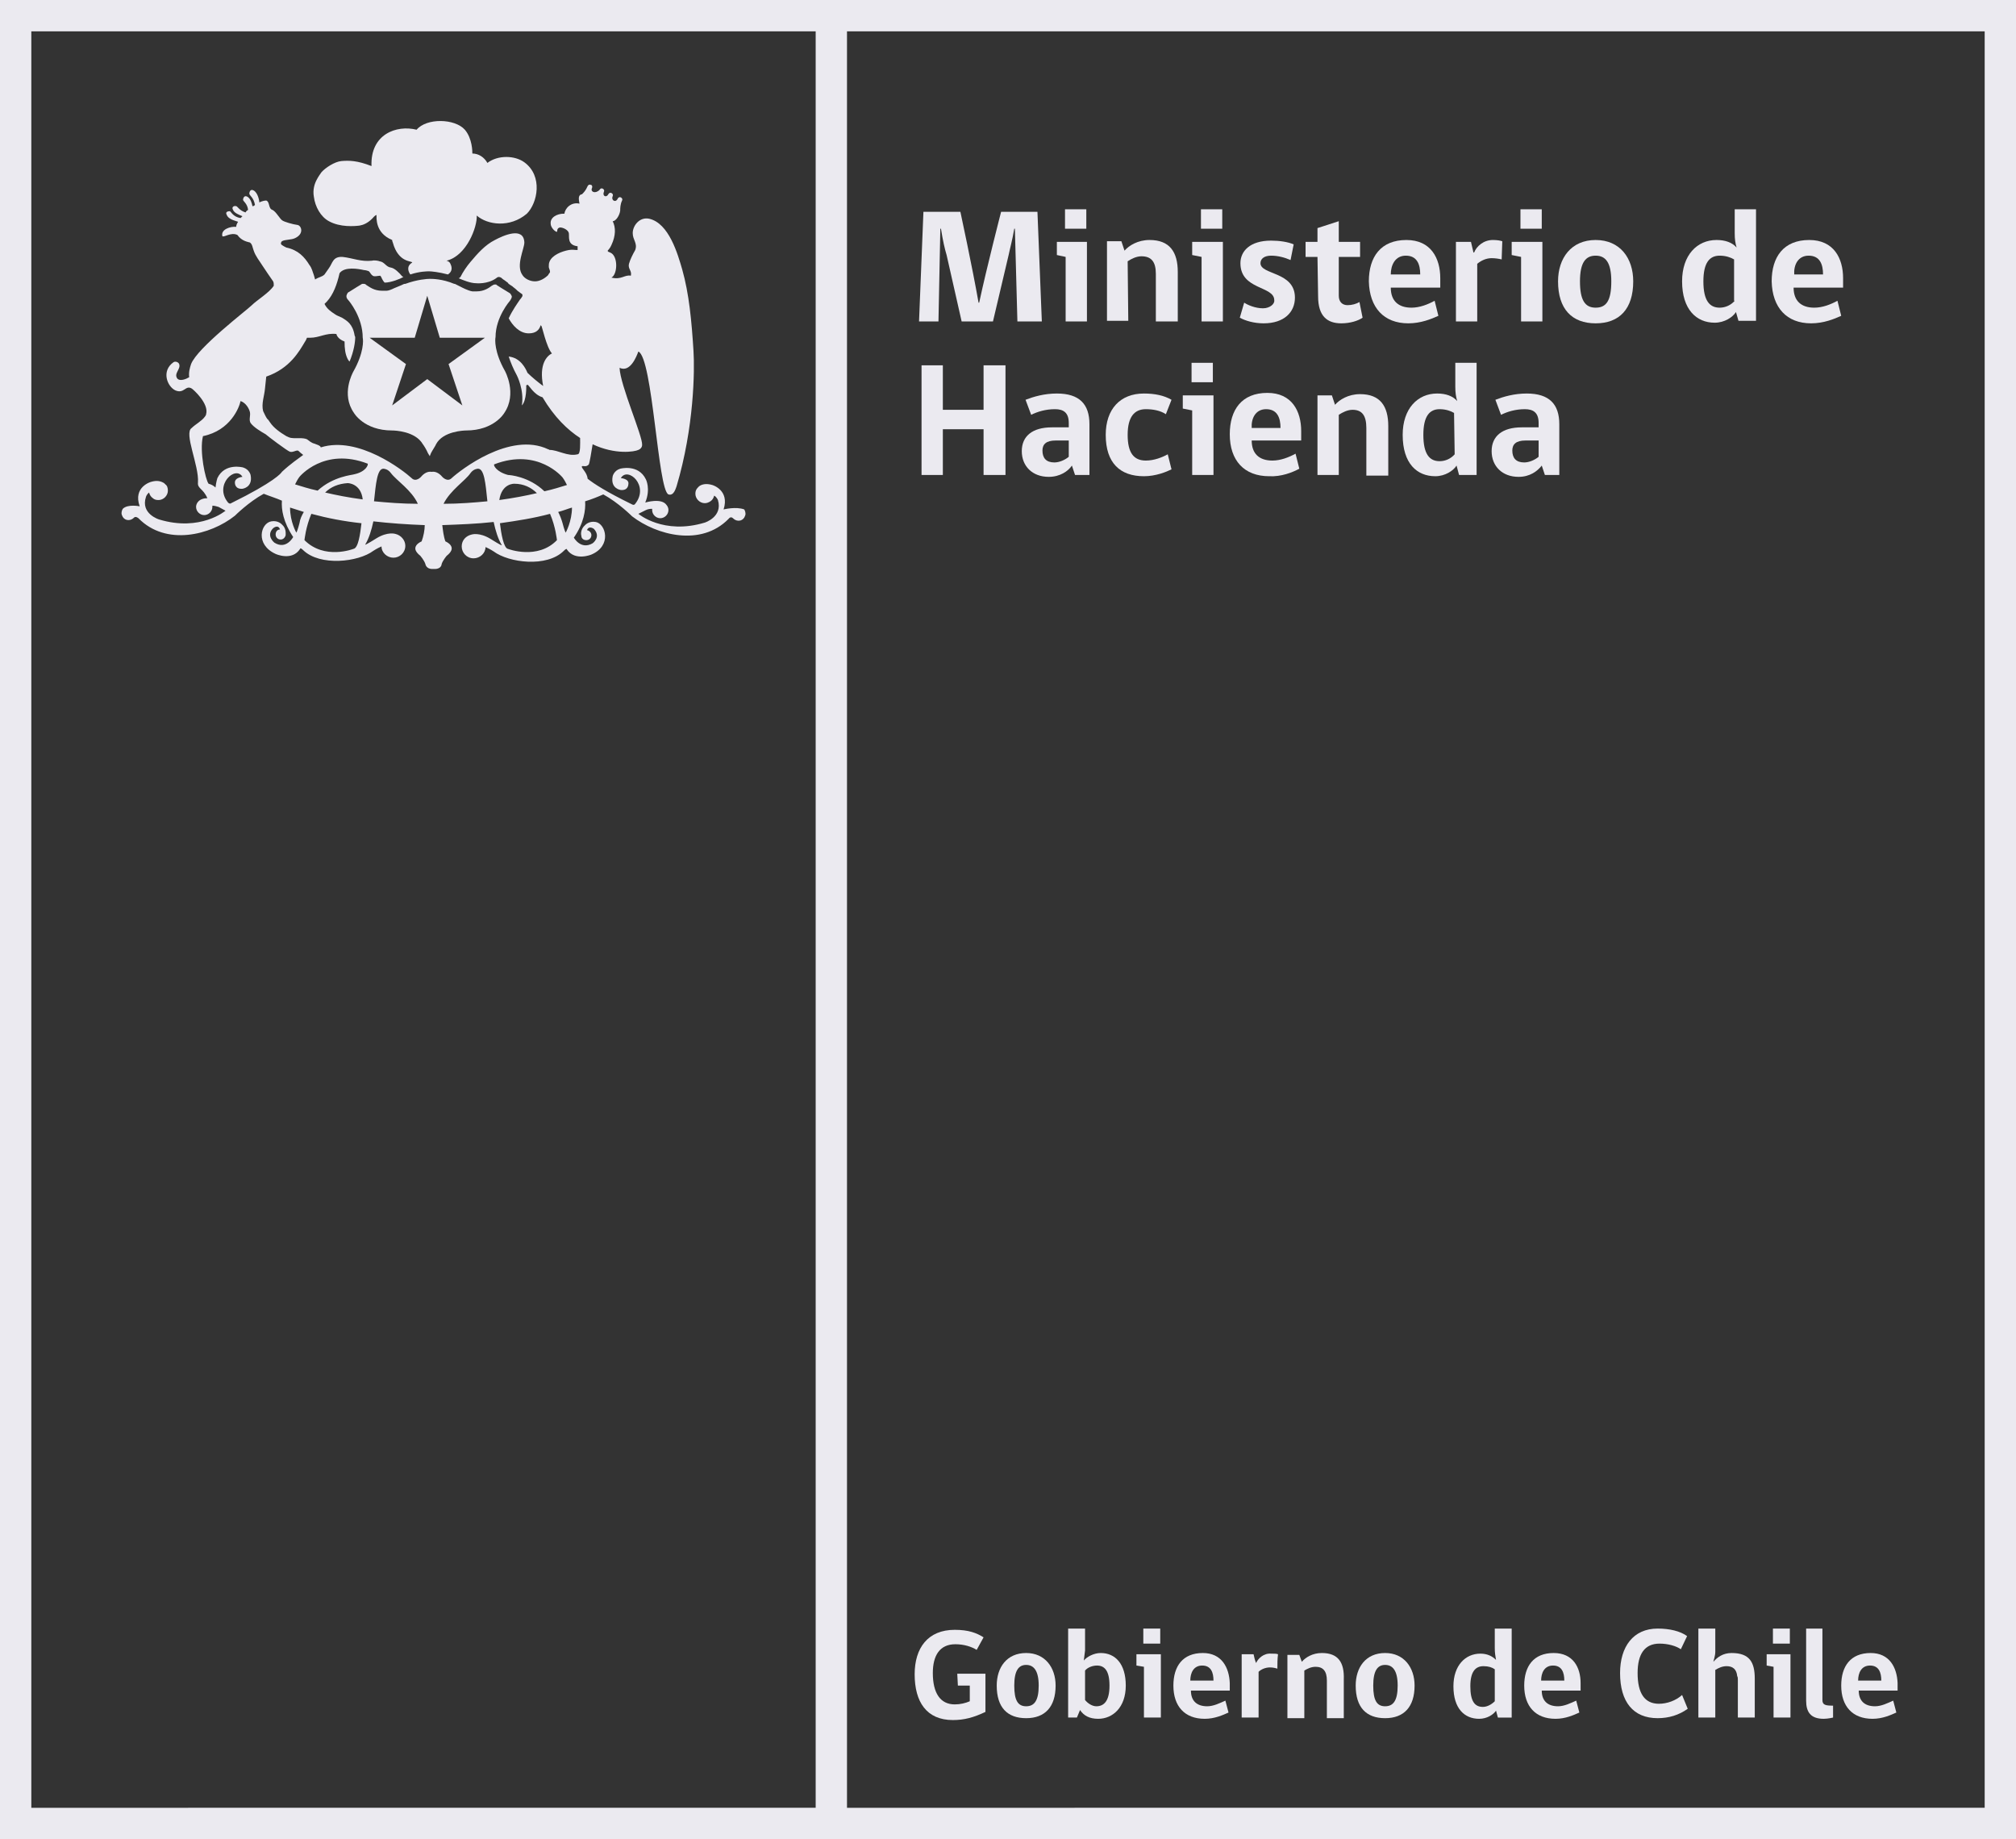 <?xml version="1.0" encoding="utf-8"?>
<!-- Generator: Adobe Illustrator 23.0.1, SVG Export Plug-In . SVG Version: 6.00 Build 0)  -->
<svg version="1.1" id="Capa_1" xmlns="http://www.w3.org/2000/svg" xmlns:xlink="http://www.w3.org/1999/xlink" x="0px" y="0px"
	 viewBox="0 0 321.8 293.5" style="enable-background:new 0 0 321.8 293.5;" xml:space="preserve">
<rect x="0" y="0" width="321.8" height="293.5" fill="#333333" stroke="none"/>
<style type="text/css">
	.st0{fill:#EBEAF0;}
</style>
<g>
	<path class="st0" d="M152.9,269h1.9v2.5c-0.7,0.3-1.5,0.5-2.4,0.5c-2.3,0-3.5-1.8-3.5-5c0-2.8,1.1-4.6,3.6-4.6
		c1.4,0,2.6,0.4,3.4,0.9l1.1-2c-1.1-0.7-2.4-1.2-4.6-1.2c-4.3,0-6.4,2.9-6.4,7.1c0,4.4,1.9,7.3,6.1,7.3c1.8,0,3.3-0.4,5.2-1.3v-6.1
		h-4.5L152.9,269z"/>
	<path class="st0" d="M163.8,263.8c-3.1,0-4.7,2.3-4.7,5.2c0,3.5,1.7,5.2,4.7,5.2s4.7-1.8,4.7-5.2
		C168.5,266.1,166.8,263.8,163.8,263.8z M163.8,272.3c-1.3,0-1.9-0.9-1.9-3.3s0.7-3.3,1.9-3.3s2,0.9,2,3.3S165.1,272.3,163.8,272.3z
		"/>
	<path class="st0" d="M175.7,263.8c-1.1,0-2.2,0.6-2.7,1.2l0.2-1.6v-3.5h-2.7v14.2h1.4l0.5-1.2c0.6,0.9,1.5,1.4,2.9,1.4
		c2.3,0,4.4-1.8,4.4-5.3C179.7,265.5,178,263.8,175.7,263.8z M175,272.3c-0.7,0-1.4-0.5-1.8-1v-4.7c0.4-0.5,1.2-0.8,1.9-0.8
		c1.2,0,2,0.8,2,3.2C177.1,271.5,176.2,272.3,175,272.3z"/>
	<polygon class="st0" points="181.4,265.8 182.6,266 182.6,274.1 185.3,274.1 185.3,264 181.4,264 	"/>
	<rect x="182.5" y="259.9" class="st0" width="2.7" height="2.4"/>
	<path class="st0" d="M192,263.8c-3.2,0-4.7,2.1-4.7,5.2c0,3.3,1.8,5.3,5,5.3c1.6,0,2.9-0.6,3.8-1l-0.5-1.9
		c-0.9,0.4-1.9,0.9-2.9,0.9c-1.7,0-2.6-0.9-2.6-2.5h6.2v-1.2C196.2,266.1,195,263.8,192,263.8z M190,268.2c0-1.2,0.5-2.4,1.9-2.4
		s1.8,1.1,1.8,2.4H190z"/>
	<path class="st0" d="M200.5,265.4L200.5,265.4c-0.2-0.5-0.3-0.9-0.4-1.4h-1.9v10.1h2.7v-7.3c0.4-0.4,1.1-0.7,1.8-0.7
		c0.5,0,0.9,0.1,1.2,0.2c0-0.8,0-1.5,0.1-2.3c-0.2-0.1-0.6-0.1-1.1-0.1C201.7,263.8,200.8,264.7,200.5,265.4z"/>
	<path class="st0" d="M211,263.8c-1.5,0-2.6,0.7-3.2,1.4l-0.4-1.1h-1.9v10.1h2.7v-7.6c0.5-0.3,1.1-0.6,1.8-0.6
		c1.2,0,1.8,0.7,1.8,2.2v6h2.7V268C214.6,265.3,213.6,263.8,211,263.8z"/>
	<path class="st0" d="M221.1,263.8c-3.1,0-4.7,2.3-4.7,5.2c0,3.5,1.7,5.2,4.7,5.2s4.7-1.8,4.7-5.2
		C225.8,266.1,224.1,263.8,221.1,263.8z M221.1,272.3c-1.3,0-1.9-0.9-1.9-3.3s0.7-3.3,1.9-3.3s2,0.9,2,3.3S222.4,272.3,221.1,272.3z
		"/>
	<path class="st0" d="M238.6,263c0,0.8,0.1,1.3,0.2,1.9c-0.6-0.6-1.4-1-2.5-1c-2.4,0-4.3,1.9-4.3,5.2c0,3.6,1.8,5.2,4.1,5.2
		c1.3,0,2.3-0.7,2.7-1.3l0.3,1.1h2.2v-14.2h-2.7V263z M238.6,271.5c-0.5,0.5-1.2,0.9-1.9,0.9c-1.3,0-2-0.9-2-3.3
		c0-2.3,0.8-3.2,2.1-3.2c0.8,0,1.4,0.2,1.8,0.5L238.6,271.5L238.6,271.5z"/>
	<path class="st0" d="M248,263.8c-3.2,0-4.7,2.1-4.7,5.2c0,3.3,1.8,5.3,5,5.3c1.6,0,2.9-0.6,3.8-1l-0.5-1.9
		c-0.9,0.4-1.9,0.9-2.9,0.9c-1.7,0-2.6-0.9-2.6-2.5h6.2v-1.2C252.3,266.1,251.1,263.8,248,263.8z M246,268.2c0-1.2,0.5-2.4,1.9-2.4
		s1.8,1.1,1.8,2.4H246z"/>
	<path class="st0" d="M264.8,271.9c-2.3,0-3.4-1.7-3.4-4.9c0-3,1.1-4.7,3.5-4.7c1.4,0,2.7,0.4,3.4,0.9l1-2.1
		c-1.1-0.8-2.8-1.2-4.7-1.2c-3.9,0-6,2.9-6,7.1c0,4.6,2.1,7.2,6,7.2c1.8,0,3.4-0.5,4.8-1.5l-0.9-2.2
		C267.5,271.4,266.1,271.9,264.8,271.9z"/>
	<path class="st0" d="M276.4,263.8c-1.4,0-2.3,0.7-2.9,1.4c0-0.2,0.3-0.9,0.3-1.6v-3.7h-2.7v14.2h2.7v-7.6c0.5-0.3,1.1-0.6,1.8-0.6
		c1,0,1.6,0.5,1.7,1.6c0.1,0.1,0.1,0.4,0.1,0.6v6h2.7v-6.2C280.1,265.3,279.3,263.8,276.4,263.8z"/>
	<rect x="283" y="259.9" class="st0" width="2.7" height="2.4"/>
	<polygon class="st0" points="282,265.8 283.1,266 283.1,274.1 285.8,274.1 285.8,264 282,264 	"/>
	<path class="st0" d="M290.9,271.3v-11.4h-2.6v11.5c0,1.8,0.7,2.9,2.8,2.9c0.7,0,1.5-0.2,1.5-0.2v-1.9
		C291.4,272.2,290.9,272.1,290.9,271.3z"/>
	<path class="st0" d="M298.6,263.8c-3.2,0-4.7,2.1-4.7,5.2c0,3.3,1.8,5.3,5,5.3c1.6,0,2.9-0.6,3.8-1l-0.5-1.9
		c-0.9,0.4-1.9,0.9-2.9,0.9c-1.7,0-2.6-0.9-2.6-2.5h6.2v-1.2C302.8,266.1,301.6,263.8,298.6,263.8z M296.6,268.2
		c0-1.2,0.5-2.4,1.9-2.4s1.8,1.1,1.8,2.4H296.6z"/>
	<path class="st0" d="M321.8,5V0h-5H5H0v5v283.5v5h5h311.8h5v-5V5z M5,288.5V5h125.2v283.5H5z M135.2,288.5V5h181.6v283.5H135.2z"/>
	<path class="st0" d="M52.5,35.3c1.8,1,4.1,0.8,4.9,0.7c0.6-0.1,1.3-0.4,2-1.1c0.2-0.2,0.4-0.5,0.7-0.6c0,0.5-0.2,2.9,2.5,4
		c0,0.1,0,0.2,0.1,0.4c0.9,3.3,3.1,2.9,3.1,3.2c-1,0.6-0.6,1.5-0.3,1.9c1.5-0.5,2.7-0.5,3-0.5s1.5,0.1,3,0.5
		c0.3-0.2,0.9-0.7,0.4-1.7c-0.2-0.5-0.8-0.5-0.6-0.5c3.2-0.8,4.9-5.4,4.8-7.2c1.7,1.5,5.3,2,8-0.3c1.7-1.7,2.6-6-0.4-8.2
		c-1.5-1.1-4.2-1.2-5.9,0.1c-0.5-0.9-1.4-1.5-2.4-1.5c0-0.3,0-2.4-1.2-3.8c-1.6-1.8-6.1-1.9-7.7,0c-3.2-0.8-7.4,0.7-7.2,5.8
		c-2.3-0.9-3.6-0.9-4.8-0.8c-1.1,0.1-2.6,1.1-3.2,1.8c-0.2,0.3-0.5,0.7-0.7,1.1c-0.4,0.7-0.7,1.7-0.5,2.8
		C50.3,33,51.2,34.6,52.5,35.3z"/>
	<path class="st0" d="M81.4,48c0.2-0.3,0.3-0.5,0.3-0.7c-0.1-0.3-0.3-0.5-0.3-0.5c-0.7-0.4-2.1-1.3-2.1-1.3l-0.1-0.1H79
		c-0.2,0-0.3,0.1-0.5,0.2c-0.4,0.3-1.2,0.9-2.4,0.9c-0.2,0-0.5,0-0.7,0c-0.7-0.1-1.8-0.7-1.8-0.7c-0.4-0.2-0.8-0.4-1-0.5h-0.1
		c-1.9-0.8-3.5-0.8-3.9-0.8s-2,0.1-3.9,0.8h-0.1c-0.1,0-0.3,0.1-0.5,0.2L62.9,46c-0.4,0.2-0.9,0.4-1.2,0.4c-0.2,0-0.5,0-0.7,0
		c-1.3,0-2-0.6-2.5-0.9c-0.2-0.2-0.3-0.2-0.5-0.2h-0.1h-0.1c0,0-1.5,0.9-2.1,1.3c-0.1,0-0.3,0.2-0.4,0.6c0,0.2,0,0.4,0.3,0.7
		c0.1,0.1,2.3,2.7,2.3,6c0.1,0.4,0.2,2.4-1.5,5.4c-0.1,0.2-2,3.6,0.1,6.6c0,0,1.6,2.8,6.1,2.8c0.4,0,3.7,0.1,4.9,2.2
		c0.1,0.1,0.6,0.9,0.8,1.4l0.3,0.5l0.2-0.5c0.2-0.4,0.8-1.3,0.8-1.4c1.1-2.1,4.5-2.2,4.8-2.2c4.5,0,6.1-2.8,6.1-2.8
		c2.1-3.1,0.1-6.7,0.1-6.7c-1.7-3-1.6-5-1.5-5.4C79.1,50.6,81.4,48,81.4,48z M77.4,53.9l-5.8,4.2l2.2,6.6l-5.6-4.2l-5.6,4.2l2.2-6.6
		L59,53.9l0,0h7.2l2-6.7l2,6.7H77.4L77.4,53.9z"/>
	<path class="st0" d="M115.5,81.3c1-3.1-1.8-3.9-1.8-3.9c-1-0.3-1.7-0.1-2.1,0.2l0,0l0,0c-0.1,0.1-0.1,0.1-0.2,0.2
		c-0.3,0.3-0.4,0.6-0.4,1c0,0.8,0.7,1.5,1.5,1.5c0.3,0,0.6-0.1,0.9-0.3c0.3-0.2,0.5-0.5,0.6-0.9c0.4,0.2,0.6,0.7,0.6,0.7
		c0.8,2.7-2.1,3.6-2.1,3.6c-6.6,2-10.6-1.4-10.6-1.4l1.2-0.6c0.4-0.2,0.8-0.2,1-0.2c0,0.1,0,0.1,0,0.2c0,0.7,0.6,1.3,1.3,1.3
		c0.7,0,1.3-0.6,1.3-1.3c0-0.5-0.3-0.8-0.3-0.8c-0.8-1.2-3.4-0.4-3.4-0.4c0.9-2.2,0.1-3.7,0.1-3.7c-1.2-2.5-4.1-1.7-4.1-1.7
		c-1,0.3-1.2,1.2-1.2,1.2c-0.4,2,1.3,2.2,1.3,2.2c1.2,0.1,1.2-0.9,1.2-0.9c0.2-0.9-1.2-1-1.2-1c1.1-1.9,4.6,1.2,2.3,4.1
		c-0.2,0.3-0.5,0.1-0.5,0.1c-4.1-2-6.1-3.3-7.1-4.1c-0.1-1.1-1.1-1.7-0.9-2c0.2-0.1,0.7,0.2,1.1-0.3c0.1-0.2,0.4-1.9,0.6-3.2
		c3.6,1.7,6.7,1.2,7.3,0.9c0.3-0.1,0.6-0.4,0.6-0.8c0.1-1.4-3.5-9.5-3.6-12.3c1.7,0.8,2.7-1.8,3-2.6c2.3,1,3.1,22.1,4.8,22.8
		c0.9,0.3,1.2-1.1,1.3-1.3c2.8-9.4,2.9-18.5,2.7-21.6c-0.3-4.8-0.7-9.1-1.8-13c-0.7-2.4-2.1-7.4-5.3-8.1c-1.5-0.3-2.6,1.1-2.6,2.3
		c0,1.1,0.8,1.6,0.4,2.7c-0.4,0.7-0.8,1.5-1,2.2c-0.2,0.8,0.5,1.1,0.3,1.9c-1-0.2-1.5,0.7-3.1,0.3c1-0.5,1.1-3.5-0.2-4
		C97.2,40.2,97,40.2,97,40c0,0,0.4-0.4,0.6-0.9c0.7-1.5,0.7-2.8,0.2-3.8c0.5,0,1.1-0.9,1.2-1.7l0,0c0,0,0,0,0-0.1l0,0
		c0-0.2,0-0.9,0.3-1.5c0.1-0.2,0-0.4-0.2-0.5s-0.4,0-0.5,0.2c-0.3,0.7-1.1,0.3-0.8-0.4c0.1-0.2,0-0.4-0.2-0.5s-0.4,0-0.5,0.2
		c-0.3,0.6-1,0.3-0.7-0.4c0.1-0.2,0-0.4-0.2-0.5s-0.4,0-0.5,0.2C95,31,94.2,30.6,94.5,30c0.1-0.2,0-0.5-0.2-0.5
		c-0.2-0.1-0.4,0-0.5,0.2c-0.3,0.7-0.6,1-0.9,1.3c-0.7,0.1-0.5,0.9-0.4,1.5c-1.3-0.3-2.3,0.7-2.4,1.6H90c-1.1,0-2.2,0.6-2.1,1.6
		c0,0.6,0.7,1.3,1,1.3c0.1,0-0.1-0.6,0.5-0.7c0.5,0,1.3,0.4,1.4,0.9c0.1,0.6-0.3,1.9,1.4,2.1c0,0,0,0.3,0,0.6c-0.6,0-0.8-0.1-1.4,0
		c-1.1,0.2-2.7,0.8-3.1,1.9c-0.1,0.2-0.1,0.6-0.1,0.8s0.2,0.5,0.2,0.8c0,0.1-0.3,0.4-0.3,0.5c-0.5,0.5-1.3,1-2.1,1
		c-0.9,0-1.7-0.5-2-1c-1.1-1.5,0.3-4.2,0.3-5.2c-0.1-2.6-3.4-1.1-4.7-0.4c-1.6,0.8-2.8,2.2-3.9,3.5c-0.6,0.7-1.2,1.6-1.6,2.4
		c-0.1,0.1-0.2,0.2-0.3,0.2c0.7,0.3,1.9,0.8,2.8,0.8c0,0,1.8,0.2,3.2-0.8c0,0,0.2-0.2,0.4-0.2c0.2,0,0.4,0.1,0.5,0.2
		c0,0,0.2,0.2,0.4,0.3c0.1,0.1,0.3,0.2,0.4,0.3s0.2,0.1,0.2,0.2c0.2,0.2,0.4,0.3,0.7,0.5l0.1,0.1c0.3,0.2,0.5,0.4,0.7,0.6
		c0.3,0.2,0.5,0.4,0.7,0.5l0,0c0,0,0.1,0.1,0.1,0.2c0,0.1,0,0.2-0.1,0.3c0,0-0.1,0.2-0.3,0.4c-0.4,0.6-1.2,1.7-1.8,3
		c0.6,1.1,1.7,2.4,3.2,2.4c1.2,0,1.7-0.6,1.9-1.3l0.1,0.1c0.1-0.1,0.8,3.4,1.7,4.4c-0.8,0.4-2.1,1.7-1.4,5.2
		c-0.7-0.5-1.9-1.5-2.5-2.1c-0.3-0.7-1.1-2.4-3-2.6c0.3,0.9,0.7,1.9,1.3,3c0,0,1.2,2.3,0.8,4.8c0.8-0.8,0.7-3.2,0.7-3.2l0.2-0.1
		c0.2,0,1,1.6,2.4,2c1.9,3.2,4,5.2,6,6.5c0,0.8,0.1,2.6-0.4,2.6c-1.6,0.4-3.1-0.7-4.5-0.7c-0.1-0.1-0.2-0.1-0.2-0.1
		c-6.1-2.9-14.1,3.4-15.4,4.6c-0.7,0.7-1.5-0.2-1.5-0.2c-0.5-0.6-1.1-0.9-1.7-0.8c-0.6-0.1-1.2,0.2-1.7,0.8c0,0-0.8,0.9-1.5,0.2
		c-1.3-1.2-8.5-6.8-14.5-4.9c0-0.3-0.8-0.5-1-0.6c-0.5-0.1-0.9-0.5-1.2-0.7c-0.7-0.3-1.7-0.1-2.4-0.2c-0.3,0-0.7-0.2-0.9-0.3
		c-1-0.6-2-1.3-2.6-2.2c-0.1-0.1-0.3-0.5-0.4-0.5c-0.3-0.4-0.4-0.7-0.7-1.3c-0.3-1.2,0.2-2.4,0.3-3.6c0.1-0.9,0.1-0.9,0.2-1.9
		c3.8-1.3,5.3-4.1,6.2-5.6c0.1-0.1,0.3-0.6,0.3-0.6c0.2,0,0.3,0,0.5,0c1.5,0,2.5-0.8,4.2-0.6c0,0.1,0.2,0.8,1.3,1.2
		c0,1.1,0.1,2,0.5,2.8c0.1,0.2,0.2,0.3,0.3,0.4c0.7-1.7,0.9-3.1,0.9-3.9c0-0.1-0.1-0.2-0.1-0.3c-0.3-1.8-1.2-2.3-2-2.8
		c-0.4-0.2-0.8-0.3-1.2-0.6c-0.6-0.4-1.2-0.8-1.6-1.6c0,0,0.2-0.2,0.4-0.4c1-1.1,1.6-2.7,2-4.5c0.8-1.1,3-0.7,3.9-0.5
		c0.2,0,0.6,0.1,0.8,0.2c0.2,0.2,0.3,0.5,0.6,0.7s0.8,0,1.2,0c0.2,0.2,0.2,0.4,0.4,0.7c0,0,0.1,0.2,0.3,0.4c1,0,2.5-0.6,3-0.9
		c-0.1,0-0.1-0.1-0.2-0.1c-0.5-0.6-1.2-1.3-1.8-1.4c-0.8-0.1-1-0.9-1.8-1c-0.2-0.1-0.9-0.2-1.2-0.1c-1.8,0.2-3-0.4-4.7-0.6
		c-1.6-0.1-1.6,1-2.2,1.8c-0.2,0.3-0.5,0.7-0.7,1c-0.4,0.4-0.9,0.4-1.5,0.8l-0.2-0.7c-0.2-0.5-0.3-1.1-0.7-1.6
		c-0.8-1.3-1.8-2.4-3.7-2.8c-0.4-0.2-0.4-0.2-0.7-0.4s-0.1-0.5,0-0.6c0.5-0.3,1.5-0.2,2.1-0.5c1.5-0.7,1-2,0.4-2.1
		c-0.8-0.1-2.1-0.5-2.4-0.7c-0.4-0.2-1-1.4-1.6-1.7c-0.7-0.2-0.4-1.3-1-1.5c-0.3,0-0.7,0.1-1.1,0.3c0-0.2-0.2-1.5-0.9-1.9
		c-0.5-0.3-0.7,0.2-0.7,0.5s0.7,0.6,0.9,1.8c-0.1,0.1-0.2,0.2-0.4,0.2c-0.1-0.5-0.3-1.2-0.8-1.5s-0.7,0.2-0.7,0.5
		c0,0.2,0.7,0.6,0.8,1.6c-0.2,0.1-0.3,0.2-0.4,0.4c-1-0.3-1.3-1-1.5-1c-0.3-0.1-0.8,0.1-0.5,0.6c0.2,0.5,1,0.8,1.5,1
		c-0.1,0.1-0.2,0.2-0.3,0.3c-1.2-0.2-1.5-1-1.7-1.1c-0.3,0-0.8,0.1-0.5,0.6c0.3,0.8,1.7,1,1.8,1.1c-0.2,0.3-0.3,0.6-0.3,0.8
		c-0.9-0.1-2.5,0.4-2.2,1.5c0.3,0.2,1.4-0.7,2.4-0.2c0.7,1,1.7,1.1,2,1.2c0.4,0.3,0.4,0.8,0.6,1.3c0.3,0.9,0.9,1.6,1.4,2.4
		c0.6,0.9,1.2,1.8,1.7,2.5c0.1,0.2,0.1,0.4,0.1,0.7c-0.7,1.1-2.7,2.3-3.5,3.1s-8.7,6.8-9.7,9.4c-0.2,0.6-0.4,1.3-0.3,2.1
		c-0.5,0.3-1.5,0.7-1.9,0.2c-0.6-0.8,0.6-1.5,0.3-2.3c-0.1-0.3-0.6-0.5-0.9-0.3c-2,1.4-1,3.9,0.3,4.5c1.4,0.6,1.6-0.9,2.6-0.3
		c0.2,0.1,2.8,2.4,2.3,4.1c0,0.1-0.1,0.3-0.2,0.4c-0.5,0.7-1.5,1.2-2.1,1.8c-1.3,0.8,1.2,6,1,8.7c-0.1,1,0.8,0.9,1.5,2.5
		c-0.6,0-1.2,0.2-1.5,0.6c0,0-0.3,0.3-0.3,0.8c0,0.7,0.6,1.3,1.3,1.3c0.7,0,1.3-0.6,1.3-1.3c0-0.1,0-0.1,0-0.2c0.3,0,0.7,0.1,1,0.2
		l1.1,0.6c0,0-4,3.4-10.6,1.4c0,0-3-0.9-2.1-3.6c0,0,0.1-0.4,0.5-0.7c0.1,0.4,0.3,0.7,0.6,0.9c0.2,0.2,0.5,0.3,0.9,0.3
		c0.8,0,1.5-0.7,1.5-1.5c0-0.4-0.1-0.8-0.4-1c-0.1-0.1-0.1-0.1-0.2-0.2l0,0l0,0c-0.5-0.3-1.1-0.5-2.1-0.2c0,0-2.9,0.8-1.8,3.9
		c0,0-1.9-0.4-2.7,0.4c0,0-0.2,0.3-0.2,0.7l0,0l0,0c0,0.2,0.1,0.4,0.2,0.6c0.2,0.3,0.5,0.5,0.9,0.5s0.7-0.2,0.9-0.4l0,0
		c0.1-0.1,0.3-0.2,0.7,0.1c4.4,4.5,11.5,2.7,15.4-0.4c0,0,2.2-2.2,4.6-3.5c1,0.4,2,0.7,2.9,1.1c-0.1,1.4,0.2,3.4,1.8,5.8
		c0,0-1.1,2.1-3,0.9c0,0-1.4-1.1-0.2-2.3c0,0,0.8-0.7,1.1,0.2c-0.4,0-0.7,0.3-0.7,0.8c0,0.4,0.3,0.8,0.8,0.8c0.4,0,0.7-0.3,0.8-0.7
		c0-0.3,0.1-1.1-0.6-1.7c0,0-0.6-0.7-1.7-0.5c-1.7,0.3-2.6,3.7,0.7,5.2c0,0,2.6,1.2,3.9-0.8c0,0,0-0.3,0.5,0.2
		c2.7,2.6,8.8,1.9,11.2,0.1c0,0,0.6-0.4,1.3-0.7c0,1,0.9,1.8,1.9,1.8s1.9-0.8,1.9-1.9c0-0.9-0.7-1.7-1.6-1.9c0,0-1.2-0.4-3,0.7
		c0,0-1.9,1.2-1.8,1c0.6-1,1-2.3,1.3-3.7c2.6,0.3,5.4,0.5,8.2,0.6c0,0.8-0.2,1.8-0.5,2.6c0,0-1,0.4-1,1.1c0,0-0.1,0.5,0.8,1.2
		c0,0,0.6,0.7,0.8,1.3c0,0,0.1,0.8,1.1,0.8c0.1,0,0.1,0,0.2,0s0.1,0,0.2,0c1.1,0,1.1-0.8,1.1-0.8c0.2-0.6,0.8-1.3,0.8-1.3
		c0.9-0.7,0.8-1.2,0.8-1.2c0-0.7-1-1.1-1-1.1c-0.3-0.8-0.4-1.8-0.5-2.6c2.8-0.1,5.5-0.2,8.2-0.5c0.3,1.4,0.7,2.7,1.3,3.7
		c0.1,0.2-1.8-1-1.8-1c-1.8-1.1-3-0.7-3-0.7c-0.9,0.2-1.6,0.9-1.6,1.9s0.8,1.9,1.9,1.9c1,0,1.9-0.8,1.9-1.8c0.7,0.3,1.3,0.7,1.3,0.7
		c2.4,1.8,8.5,2.6,11.2-0.1c0.5-0.5,0.5-0.2,0.5-0.2c1.3,1.9,3.9,0.8,3.9,0.8c3.3-1.4,2.3-4.9,0.7-5.2c-1.1-0.2-1.7,0.5-1.7,0.5
		c-0.7,0.6-0.7,1.4-0.6,1.7c0,0.4,0.3,0.7,0.8,0.7c0.4,0,0.8-0.3,0.8-0.8c0-0.4-0.3-0.7-0.7-0.8c0.3-0.8,1.1-0.2,1.1-0.2
		c1.2,1.3-0.2,2.3-0.2,2.3c-1.9,1.1-3-0.9-3-0.9c1.6-2.3,1.9-4.4,1.8-5.8c1-0.3,2-0.7,2.9-1.1c2.4,1.3,4.6,3.5,4.6,3.5
		c3.9,3,11,4.9,15.4,0.4c0.3-0.4,0.6-0.2,0.7-0.1l0,0c0.2,0.2,0.5,0.4,0.9,0.4s0.7-0.2,0.9-0.5c0.1-0.2,0.2-0.4,0.2-0.6l0,0l0,0
		c0-0.4-0.2-0.7-0.2-0.7C117.5,80.8,115.5,81.3,115.5,81.3z M36.9,80.3c0,0-0.2,0.2-0.5-0.1c-2.3-2.8,1.2-6,2.3-4.1
		c0,0-1.3,0.1-1.2,1c0,0,0,1,1.2,0.9c0,0,1.7-0.2,1.3-2.2c0,0-0.2-0.9-1.2-1.2c0,0-2.9-0.8-4.1,1.7c0,0-0.2,0.6-0.3,1.5
		c-0.3-0.3-0.7-0.5-1.1-0.6c-0.5-0.6-1.5-5.2-0.9-7.6c4.4-0.9,5.8-4.6,6-5.6c0.9,0.3,1.4,1.3,1.5,1.8c0.1,0.6-0.2,1.2,0.1,1.7
		c0.5,0.7,1.7,1.4,2.4,1.8c0.2,0.2,3.5,2.7,3.9,2.8c0.5,0.1,0.8-0.2,1.2-0.2c0.1,0,0.2,0.1,0.3,0.2c0,0,0.2,0.2,0.6,0.5
		c-0.8,0.6-2,1.4-3.4,2.7C44.9,75.5,43.8,76.9,36.9,80.3z M47.8,83.5c0,0-0.3,1.2-0.5,1.5c0,0-1-1.7-1-4c0.7,0.2,1.5,0.5,2.2,0.7
		C48.2,82.2,47.9,82.8,47.8,83.5z M56.4,87.6c0,0-4.6,1.8-7.8-1.4c0,0,0.2-2.1,1.1-4.2c2.6,0.7,5.2,1.2,8,1.5
		C57.5,85.2,57.2,87.5,56.4,87.6z M51.9,78.6c0.9-0.9,2.1-1.4,3.6-1.5c0,0,2.1,0,2.4,2.6C55.6,79.4,53.6,79,51.9,78.6z M56.5,75.7
		c-0.2,0.1-3.3,0.3-5.8,2.6c-1.4-0.3-2.6-0.7-3.6-1c0.2-0.4,0.4-0.8,0.7-1.2c0,0,3.9-4.8,10.9-2.1C58.8,74.2,58.4,75.3,56.5,75.7z
		 M59.7,80c0.3-2.8,0.5-5.2,1.5-5.2c0,0,0.7,0,1.2,0.7c0.9,1.2,3.3,2.7,4.3,4.9C64.2,80.4,61.8,80.2,59.7,80z M70.8,80.4
		c1.1-2.2,3.5-3.7,4.3-4.9c0.5-0.7,1.2-0.7,1.2-0.7c1,0,1.2,2.3,1.5,5.2C75.7,80.2,73.3,80.4,70.8,80.4z M78.9,74.1
		c7-2.7,10.9,2.1,10.9,2.1c0.3,0.4,0.5,0.8,0.7,1.2c-1,0.3-2.2,0.7-3.6,1c-2.5-2.4-5.6-2.6-5.8-2.6C79.2,75.3,78.7,74.2,78.9,74.1z
		 M82.1,77.2c1.5,0,2.7,0.6,3.6,1.5c-1.7,0.4-3.8,0.8-6,1.1C80.1,77.1,82.1,77.2,82.1,77.2z M81.1,87.6c-0.7-0.1-1.1-2.4-1.3-4.1
		c2.8-0.4,5.4-0.8,8-1.5c0.9,2.1,1.1,4.2,1.1,4.2C85.8,89.4,81.1,87.6,81.1,87.6z M90.3,85c-0.2-0.3-0.5-1.5-0.5-1.5
		c-0.2-0.7-0.4-1.2-0.7-1.8c0.8-0.2,1.5-0.5,2.2-0.7C91.3,83.2,90.3,85,90.3,85z"/>
	<path class="st0" d="M150.1,36.5h0.1c0.3,1.9,0.6,3.2,0.9,4.2l2.4,10.6h5l2.5-10.6c0.2-1,0.6-2.4,0.9-4.2h0.1l0.4,14.8h3.9
		l-0.7-17.5h-5.8c0,0-2.3,8.9-3.5,14.5h-0.1c-1-5.7-2.9-14.5-2.9-14.5h-5.9l-0.7,17.5h3.1L150.1,36.5z"/>
	<rect x="170" y="33.4" class="st0" width="3.4" height="3.1"/>
	<polygon class="st0" points="170.1,51.3 173.5,51.3 173.5,38.6 168.7,38.6 168.7,40.7 170.1,41 	"/>
	<path class="st0" d="M180,41.7c0.6-0.4,1.4-0.8,2.2-0.8c1.6,0,2.3,0.9,2.3,2.8v7.6h3.5v-7.9c0-3.2-1.3-5.1-4.5-5.1
		c-1.9,0-3.3,0.9-4,1.7l-0.5-1.5h-2.3v12.7h3.4L180,41.7L180,41.7z"/>
	<rect x="191.7" y="33.4" class="st0" width="3.4" height="3.1"/>
	<polygon class="st0" points="191.8,51.3 195.2,51.3 195.2,38.6 190.3,38.6 190.3,40.7 191.8,41 	"/>
	<path class="st0" d="M201.6,49.2c-1.2,0-2.4-0.5-3-0.9l-0.7,2.4c0.9,0.5,2.3,0.9,3.8,0.9c3.3,0,5-1.8,5-4.1c0-4.2-5.5-3.6-5.5-5.5
		c0-0.7,0.6-1.2,1.7-1.2c1.1,0,2.2,0.3,3.1,0.7l0.5-2.5c-0.9-0.4-2.3-0.6-3.6-0.6c-3.4,0-4.9,1.7-4.9,3.6c0,4.3,5.4,3.6,5.4,5.9
		C203.5,48.5,202.7,49.2,201.6,49.2z"/>
	<path class="st0" d="M210.4,47.3c0,3.2,1.5,4.3,3.7,4.3c1.4,0,2.7-0.4,3.4-0.9l-0.5-2.5c-0.5,0.3-1.2,0.5-1.9,0.5
		c-0.9,0-1.4-0.6-1.4-1.5V41h3.4v-2.4h-3.4v-3.3l-3.4,1.1v2.2h-1.9V41h1.9L210.4,47.3L210.4,47.3z"/>
	<path class="st0" d="M224.8,51.6c2,0,3.7-0.7,4.8-1.2L229,48c-1.1,0.6-2.4,1.1-3.7,1.1c-2.1,0-3.3-1.1-3.3-3.2h7.9v-1.5
		c0-3.2-1.5-6.1-5.4-6.1c-4.1,0-6,2.7-6,6.6C218.6,49.1,220.9,51.6,224.8,51.6z M224.4,40.8c1.8,0,2.3,1.4,2.3,3H222
		C222,42.3,222.7,40.8,224.4,40.8z"/>
	<path class="st0" d="M235.8,42.1c0.6-0.5,1.4-0.9,2.3-0.9c0.6,0,1.2,0.1,1.6,0.2l0.1-2.9c-0.3-0.1-0.8-0.2-1.5-0.2
		c-1.5,0-2.6,1-3,2h-0.1l-0.4-1.7h-2.4v12.7h3.4L235.8,42.1L235.8,42.1z"/>
	<rect x="242.7" y="33.4" class="st0" width="3.4" height="3.1"/>
	<polygon class="st0" points="242.8,51.3 246.2,51.3 246.2,38.6 241.3,38.6 241.3,40.7 242.8,41 	"/>
	<path class="st0" d="M260.7,44.9c0-3.7-2.1-6.6-6-6.6s-6,2.9-6,6.6c0,4.4,2.2,6.7,6,6.7C258.5,51.6,260.7,49.3,260.7,44.9z
		 M254.7,49.1c-1.7,0-2.5-1.2-2.5-4.2s0.9-4.1,2.5-4.1c1.6,0,2.5,1.1,2.5,4.1C257.2,48,256.4,49.1,254.7,49.1z"/>
	<path class="st0" d="M276.9,37.2c0,1,0.1,1.6,0.3,2.3c-0.7-0.8-1.8-1.2-3.2-1.2c-3.1,0-5.5,2.4-5.5,6.6c0,4.5,2.3,6.6,5.2,6.6
		c1.6,0,2.9-0.9,3.4-1.7l0.4,1.4h2.8V33.4h-3.4L276.9,37.2L276.9,37.2z M276.9,48c-0.6,0.7-1.5,1.1-2.4,1.1c-1.6,0-2.6-1.1-2.6-4.2
		c0-3,1-4.1,2.6-4.1c1,0,1.8,0.3,2.3,0.6V48H276.9z"/>
	<path class="st0" d="M289.1,51.6c2,0,3.7-0.7,4.8-1.2l-0.6-2.4c-1.1,0.6-2.4,1.1-3.7,1.1c-2.1,0-3.3-1.1-3.3-3.2h7.9v-1.5
		c0-3.2-1.5-6.1-5.4-6.1c-4.1,0-6,2.7-6,6.6C282.9,49.1,285.2,51.6,289.1,51.6z M288.7,40.8c1.8,0,2.3,1.4,2.3,3h-4.6
		C286.3,42.3,287,40.8,288.7,40.8z"/>
	<polygon class="st0" points="160.5,75.8 160.5,58.3 157,58.3 157,65.4 150.5,65.4 150.5,58.3 147.1,58.3 147.1,75.8 150.5,75.8 
		150.5,68.5 157,68.5 157,75.8 	"/>
	<path class="st0" d="M167.9,68.2c-3.1,0-4.8,1.4-4.8,3.8s1.7,4.1,4.3,4.1c1.8,0,3.1-0.9,3.7-1.8l0.5,1.5h2.3v-8.1
		c0-3.2-1.6-4.9-5.2-4.9c-2,0-3.7,0.5-5,1l0.9,2.4c1-0.5,2.3-0.9,3.8-0.9c1.3,0,2.2,0.5,2.2,2.2v0.7L167.9,68.2L167.9,68.2z
		 M170.6,72.9c-0.6,0.5-1.5,0.9-2.3,0.9c-1.3,0-1.9-0.7-1.9-1.9c0-1,0.6-1.6,2.1-1.6h2.1L170.6,72.9L170.6,72.9z"/>
	<path class="st0" d="M182.9,73.5c-1.9,0-2.9-1.2-2.9-4.1s1.1-4.1,2.9-4.1c1.1,0,2.3,0.2,3.2,0.8l0.9-2.3c-1.2-0.7-2.7-1-4.4-1
		c-3.8,0-6.1,2.5-6.1,6.6c0,4.5,2.3,6.6,6.1,6.6c1.9,0,3.6-0.7,4.4-1.1l-0.6-2.4C185.5,73,184.2,73.5,182.9,73.5z"/>
	<rect x="190.2" y="57.9" class="st0" width="3.4" height="3.1"/>
	<polygon class="st0" points="190.3,75.8 193.7,75.8 193.7,63.1 188.8,63.1 188.8,65.2 190.3,65.5 	"/>
	<path class="st0" d="M207.4,74.8l-0.6-2.4c-1.1,0.6-2.4,1.1-3.7,1.1c-2.1,0-3.3-1.1-3.3-3.2h7.9v-1.5c0-3.2-1.5-6.1-5.4-6.1
		c-4.1,0-6,2.7-6,6.6c0,4.2,2.3,6.7,6.3,6.7C204.5,76.1,206.3,75.4,207.4,74.8z M202.1,65.3c1.8,0,2.3,1.4,2.3,3h-4.6
		C199.7,66.8,200.4,65.3,202.1,65.3z"/>
	<path class="st0" d="M218.1,68.3v7.6h3.5V68c0-3.2-1.3-5.1-4.5-5.1c-1.9,0-3.3,0.9-4,1.7l-0.5-1.5h-2.3v12.7h3.4v-9.6
		c0.6-0.4,1.4-0.8,2.2-0.8C217.4,65.4,218.1,66.3,218.1,68.3z"/>
	<path class="st0" d="M232.9,75.8h2.8V57.9h-3.4v3.8c0,1,0.1,1.6,0.3,2.3c-0.7-0.8-1.8-1.2-3.2-1.2c-3.1,0-5.5,2.4-5.5,6.6
		c0,4.6,2.3,6.6,5.2,6.6c1.6,0,2.9-0.9,3.4-1.7L232.9,75.8z M232.2,72.5c-0.6,0.7-1.5,1.1-2.4,1.1c-1.6,0-2.6-1.1-2.6-4.2
		c0-3,1-4.1,2.6-4.1c1,0,1.8,0.3,2.3,0.6L232.2,72.5L232.2,72.5z"/>
	<path class="st0" d="M246.1,74.3l0.5,1.5h2.3v-8.1c0-3.2-1.6-4.9-5.2-4.9c-2,0-3.7,0.5-5,1l0.9,2.4c1-0.5,2.3-0.9,3.8-0.9
		c1.3,0,2.2,0.5,2.2,2.2v0.7h-2.7c-3.1,0-4.8,1.4-4.8,3.8s1.7,4.1,4.3,4.1C244.2,76.1,245.4,75.2,246.1,74.3z M245.6,72.9
		c-0.6,0.5-1.5,0.9-2.3,0.9c-1.3,0-1.9-0.7-1.9-1.9c0-1,0.6-1.6,2.1-1.6h2.1L245.6,72.9L245.6,72.9z"/>
</g>
</svg>
